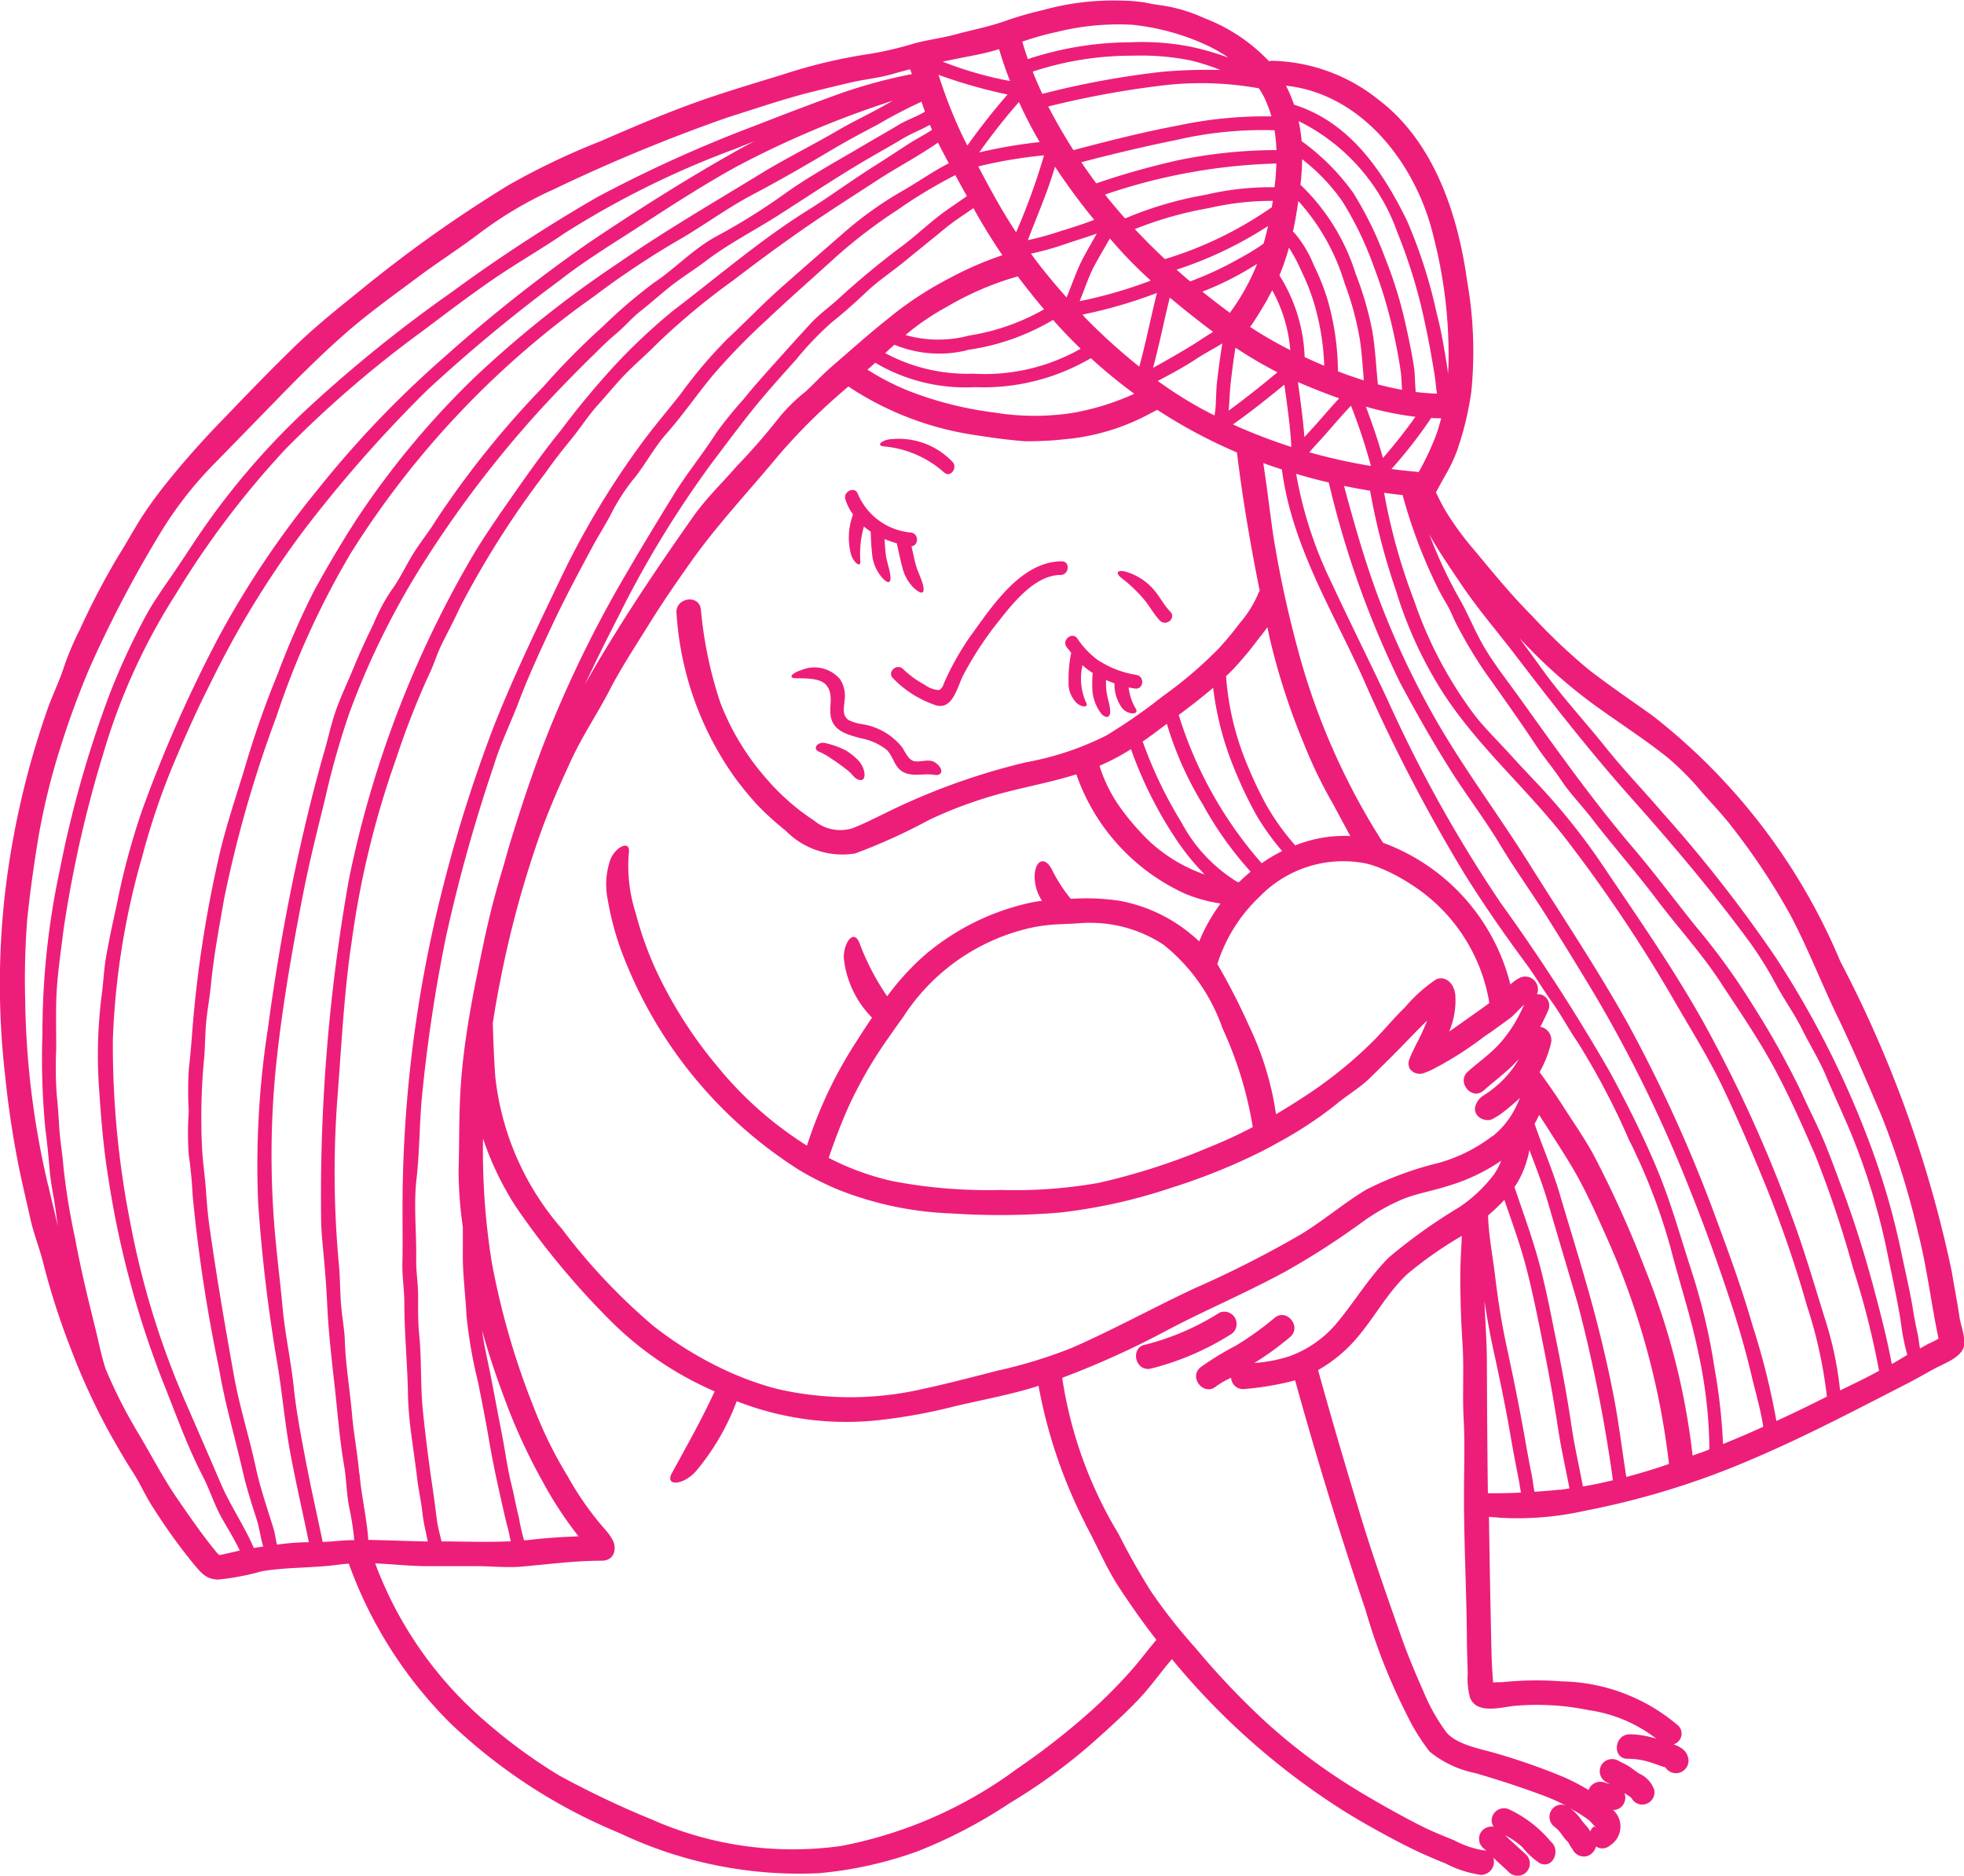 <svg xmlns="http://www.w3.org/2000/svg" width="70.17" height="67.014" viewBox="0 0 70.17 67.014"><defs><style>.a{fill:#ed1e79;}</style></defs><path class="a" d="M818.314,1502.419c-.08-.542-.187-1.08-.276-1.619a42.719,42.719,0,0,0-3.982-11.084,21.8,21.8,0,0,0-6.713-8.782c-.755-.537-1.528-1.064-2.266-1.632a21.343,21.343,0,0,1-2.047-1.942c-.737-.737-1.4-1.557-2.068-2.356a10.881,10.881,0,0,1-.983-1.339c-.1-.163-.185-.332-.27-.5-.034-.068-.067-.137-.1-.2.115-.224.241-.444.364-.664a5.354,5.354,0,0,0,.394-.839,11.1,11.1,0,0,0,.508-2.113,14.525,14.525,0,0,0-.15-3.934c-.328-2.37-1.178-4.98-3.167-6.483a6.291,6.291,0,0,0-3.791-1.391.45.45,0,0,0-.121.017,6.246,6.246,0,0,0-2.321-1.544,5.581,5.581,0,0,0-1.382-.432c-.246-.035-.49-.072-.734-.124a6.092,6.092,0,0,0-.919-.068,9.294,9.294,0,0,0-2.7.334,12.7,12.7,0,0,0-1.384.4c-.579.205-1.162.311-1.751.472-.489.135-.991.191-1.482.324a12.345,12.345,0,0,1-1.612.377,18.785,18.785,0,0,0-3.107.742c-1.094.335-2.193.659-3.271,1.054-1.094.4-2.169.865-3.237,1.328a25.521,25.521,0,0,0-3.277,1.566,47.34,47.34,0,0,0-5.018,3.536c-.908.737-1.82,1.449-2.66,2.268s-1.644,1.646-2.444,2.485a31.726,31.726,0,0,0-2.187,2.47c-.311.4-.6.792-.866,1.219s-.5.858-.766,1.277a26.966,26.966,0,0,0-1.369,2.618,10.412,10.412,0,0,0-.564,1.326c-.165.519-.412,1.01-.594,1.528a30.539,30.539,0,0,0-1.528,6.677,28.7,28.7,0,0,0,.015,6.4,34.652,34.652,0,0,0,.532,3.473c.121.559.252,1.116.377,1.675.12.532.324,1.032.455,1.56a26.538,26.538,0,0,0,1.009,3.122,23.3,23.3,0,0,0,1.4,3.016c.25.441.5.882.778,1.309s.479.907.764,1.33a20.572,20.572,0,0,0,1.433,1.986c.259.3.427.531.855.542a8.658,8.658,0,0,0,1.557-.294c.9-.155,1.818-.112,2.72-.235.132-.018.264-.031.4-.039a15.392,15.392,0,0,0,3.627,5.7,19.523,19.523,0,0,0,6.047,3.926,14.934,14.934,0,0,0,7.121,1.433,13.963,13.963,0,0,0,3.518-.779,17.51,17.51,0,0,0,3.294-1.72,20.312,20.312,0,0,0,2.983-2.174c.548-.489,1.093-.978,1.6-1.507.443-.459.808-.991,1.219-1.468a25.744,25.744,0,0,0,6.227,5.478c.7.428,1.422.828,2.155,1.2.453.23.92.433,1.392.621a3.875,3.875,0,0,0,1.264.409.465.465,0,0,0,.441-.619l.085.084c.148.141.3.267.446.411a.453.453,0,0,0,.621.056.444.444,0,0,0,.055-.621c-.16-.16-.33-.3-.494-.458-.1-.09-.194-.178-.289-.27a2.9,2.9,0,0,1,.617.426,2.737,2.737,0,0,0,.622.575c.472.222.76-.468.4-.765A4.307,4.307,0,0,0,802.19,1520a.445.445,0,0,0-.564.266.4.4,0,0,0,.045.368.466.466,0,0,0-.445.183.448.448,0,0,0,.112.613l.072.063a.412.412,0,0,0-.11-.016,3.357,3.357,0,0,1-1.044-.36c-.4-.159-.8-.323-1.186-.516-.664-.338-1.313-.7-1.956-1.08a21.429,21.429,0,0,1-3.57-2.614,27.927,27.927,0,0,1-2.529-2.663,18.938,18.938,0,0,1-1.584-2.015c-.424-.67-.8-1.34-1.157-2.048a15.111,15.111,0,0,1-2.018-5.585,31.251,31.251,0,0,0,3.793-1.722c1.383-.725,2.831-1.337,4.2-2.085a27.657,27.657,0,0,0,2.7-1.735,7.278,7.278,0,0,1,1.46-.835c.521-.211,1.072-.3,1.605-.47a6.852,6.852,0,0,0,1.928-.91,2.492,2.492,0,0,1-.248.475,5.145,5.145,0,0,1-1.253,1.187,19.434,19.434,0,0,0-2.52,1.8c-.723.726-1.253,1.636-1.916,2.411a3.95,3.95,0,0,1-1.618,1.109,5.089,5.089,0,0,1-1.264.244,10.671,10.671,0,0,0,1.279-.929c.426-.372-.138-1.049-.566-.675a10.982,10.982,0,0,1-1.368.981,10.624,10.624,0,0,0-1.275.781c-.43.369.135,1.045.566.676a2.947,2.947,0,0,1,.532-.306.426.426,0,0,0,.5.4,10.218,10.218,0,0,0,1.787-.307c.764,2.761,1.6,5.489,2.517,8.206a21.087,21.087,0,0,0,1.458,3.709,7.372,7.372,0,0,0,.833,1.352,3.742,3.742,0,0,0,1.631.766c.818.24,1.624.5,2.424.8a6.621,6.621,0,0,1,.8.356.414.414,0,0,0-.419.071.444.444,0,0,0-.054.621c.071.068.155.129.222.2s.135.184.208.272c.045.056.126.138.151.173.006.008.055.107.079.139.041.056.068.143.027-.016a.455.455,0,0,0,.508.361.471.471,0,0,0,.364-.357.407.407,0,0,0,.5-.034.8.8,0,0,0,.111-1.271l.071,0a.44.44,0,0,0,.36-.508.6.6,0,0,0-.027-.09,1.734,1.734,0,0,1,.255.174.435.435,0,0,0,.455.228.443.443,0,0,0,.36-.507.982.982,0,0,0-.537-.593c-.124-.076-.235-.172-.357-.252s-.245-.128-.366-.195a.454.454,0,0,0-.613.112.444.444,0,0,0,.112.613c.064.036.126.07.187.1h0c-.071-.022-.141-.04-.209-.064a.447.447,0,0,0-.564.266v.006a7.723,7.723,0,0,0-.9-.467,22.53,22.53,0,0,0-2.356-.828c-.56-.173-1.451-.306-1.835-.778a6.822,6.822,0,0,1-.819-1.468c-.284-.64-.548-1.266-.781-1.926-.515-1.463-1.037-2.938-1.486-4.424-.513-1.7-1.018-3.4-1.489-5.113a5.27,5.27,0,0,0,.934-.679c.89-.8,1.391-1.951,2.263-2.76a14.136,14.136,0,0,1,1.938-1.356c-.018.477-.055.952-.054,1.432,0,.812.026,1.62.079,2.431.058.885-.008,1.776.04,2.664s.015,1.757.012,2.633v.141c0,.235,0,.471.005.706.019,1.485.089,2.971.1,4.453,0,.392.023.782.028,1.173a2.739,2.739,0,0,0,.081.859c.234.612,1.1.351,1.59.3a9.152,9.152,0,0,1,2.659.154,5.107,5.107,0,0,1,2.411,1.021,3.237,3.237,0,0,0-.948-.16c-.563,0-.645.875-.077.876a2.653,2.653,0,0,1,.858.142c.129.041.255.089.383.132.036.01.071.021.107.034h0a.448.448,0,0,0,.821-.3c-.045-.3-.277-.432-.529-.525a.4.4,0,0,0,.172-.663,6.579,6.579,0,0,0-4.16-1.586,11.877,11.877,0,0,0-2.111.026c-.068.008-.242,0-.35.014l0-.041c-.032-.364-.05-.742-.059-1.111q-.054-2.38-.088-4.765c.141.009.28.019.419.032a10.952,10.952,0,0,0,3-.249,28.938,28.938,0,0,0,6.01-1.857c1.889-.805,3.709-1.764,5.534-2.7.342-.176.671-.37,1.013-.552.316-.167.832-.352.977-.708C818.564,1503.215,818.361,1502.748,818.314,1502.419Zm-12.405,16.743h0c-.019,0-.037,0-.058,0Zm-1.352.9a5.816,5.816,0,0,1,.506.328,1.161,1.161,0,0,1,.13.133q.043.041.081.085c.058.052.05.058-.021.019a.424.424,0,0,0-.13.174l-.005-.01-.065-.1a1.456,1.456,0,0,0-.11-.129c-.083-.093-.152-.195-.227-.294a2.305,2.305,0,0,0-.279-.271c-.013-.013-.028-.025-.043-.036C804.449,1520,804.5,1520.029,804.556,1520.065Zm-4.912-49.23a9.437,9.437,0,0,1-.628,1.359l-.022.042-.2-.019q-.387-.037-.774-.088a16.828,16.828,0,0,0,1.417-1.821c.12.005.24.009.36.009C799.75,1470.49,799.7,1470.663,799.644,1470.835Zm-1.858-6.265a12.8,12.8,0,0,0-1.135-2.311,8.1,8.1,0,0,0-1.841-1.844c-.005-.053-.009-.1-.015-.156a5.638,5.638,0,0,0-.093-.561,7.055,7.055,0,0,1,3.53,3.982,18.862,18.862,0,0,1,1,3.316c.126.57.224,1.146.321,1.722.037.226.054.477.092.719q-.375-.012-.757-.061c-.034-.3-.023-.622-.066-.9-.076-.5-.182-.99-.289-1.479A15.247,15.247,0,0,0,797.787,1464.569Zm.609,4.729c-.288-.052-.576-.118-.859-.192-.07-.648-.093-1.3-.208-1.942a11.5,11.5,0,0,0-.581-1.991,7.5,7.5,0,0,0-1.978-3.2c.034-.3.056-.612.059-.913a6.907,6.907,0,0,1,1.446,1.519,12.021,12.021,0,0,1,1.108,2.3,16.622,16.622,0,0,1,.711,2.382c.1.447.186.9.253,1.355C798.38,1468.83,798.381,1469.068,798.4,1469.3Zm-2.041-3.786a10.865,10.865,0,0,1,.537,1.995c.072.481.1.969.141,1.454-.316-.1-.627-.206-.925-.323a9.413,9.413,0,0,0-.374-2.569,8.079,8.079,0,0,0-.486-1.219,4.148,4.148,0,0,0-.7-1.164.25.25,0,0,0-.048-.037c.034-.155.066-.311.093-.466.035-.205.07-.416.1-.63A7.69,7.69,0,0,1,796.354,1465.513Zm-.2,4.087c-.272.293-.535.6-.8.9-.142.164-.3.325-.445.49-.05-.659-.143-1.311-.232-1.969.116.052.234.1.35.15C795.392,1469.32,795.769,1469.466,796.153,1469.6Zm-.448,1.239c.283-.325.57-.658.867-.973a20.529,20.529,0,0,1,.713,2.155,20.325,20.325,0,0,1-2.2-.489C795.285,1471.291,795.508,1471.067,795.705,1470.839Zm1.4-.937a11.415,11.415,0,0,0,1.769.361,18.156,18.156,0,0,1-1.161,1.472C797.547,1471.115,797.332,1470.506,797.108,1469.9Zm2.422-6.052a16.894,16.894,0,0,1,.529,4.574c-.005.1-.012.2-.019.3-.013-.121-.027-.239-.044-.342-.1-.609-.2-1.223-.36-1.821a17.767,17.767,0,0,0-1.058-3.3c-.879-1.8-2.06-3.526-4.037-4.149a4.979,4.979,0,0,0-.289-.679C797,1458.731,798.93,1461.276,799.53,1463.849Zm-5.172.37a5.769,5.769,0,0,1,.444.833,7.854,7.854,0,0,1,.457,1.16,8.9,8.9,0,0,1,.36,2.227q-.356-.149-.7-.311v0a5.831,5.831,0,0,0-.9-2.917A8.573,8.573,0,0,0,794.357,1464.22Zm5.839,26.365a.512.512,0,0,0-.292-.243.4.4,0,0,0-.293.025,5.458,5.458,0,0,0-1.117,1.006c-.387.369-.726.79-1.1,1.168a15.218,15.218,0,0,1-2.284,1.876c-.406.271-.809.526-1.215.765a10.816,10.816,0,0,0-.944-3.115,23.587,23.587,0,0,0-1.155-2.257.616.616,0,0,0,.032-.079,5.636,5.636,0,0,1,1.489-2.329,4.153,4.153,0,0,1,3.819-1.174,3.632,3.632,0,0,1,.475.155,6.321,6.321,0,0,1,1.042.543,6.222,6.222,0,0,1,2.842,4.147c.008.047.014.092.019.138q-.209.157-.422.306c-.085.058-.17.119-.255.179-.248.177-.5.357-.751.529.015-.04.031-.08.044-.12a2.846,2.846,0,0,0,.169-1.217A.983.983,0,0,0,800.2,1490.585Zm-7.131,5.056a16.62,16.62,0,0,1-1.538.712,23.566,23.566,0,0,1-3.957,1.279,17.135,17.135,0,0,1-3.5.255,18.091,18.091,0,0,1-3.88-.316,9.485,9.485,0,0,1-2.277-.83c.205-.595.426-1.183.679-1.76a15.194,15.194,0,0,1,1.459-2.533c.156-.227.316-.452.477-.675l.046-.063a7.334,7.334,0,0,1,4.516-3.178,5.721,5.721,0,0,1,1.085-.138c.243-.013.486-.021.737-.04.155-.012.311-.014.467-.01a4.751,4.751,0,0,1,2.5.783,6.571,6.571,0,0,1,2.1,2.974A13.632,13.632,0,0,1,793.066,1495.641Zm-2.533-10.861a15.33,15.33,0,0,1-1.4-2.915q.273-.188.538-.388c.108-.081.217-.163.326-.243a12.189,12.189,0,0,0,1.285,2.881,12.539,12.539,0,0,0,1.708,2.4c-.144.119-.284.245-.418.377l-.063-.01a.248.248,0,0,0-.055-.037A5.531,5.531,0,0,1,790.533,1484.781Zm.819,1.837-.054-.018a5.638,5.638,0,0,1-1.869-1.117,8.806,8.806,0,0,1-1.049-1.19,5.277,5.277,0,0,1-.79-1.559,8.141,8.141,0,0,0,1.125-.595,14.476,14.476,0,0,0,1.568,3.153A8.549,8.549,0,0,0,791.352,1486.618Zm-.932-5.7c.419-.313.835-.632,1.231-.973a11,11,0,0,0,.772,2.935,14.439,14.439,0,0,0,.763,1.6,8.8,8.8,0,0,0,.93,1.3,5.766,5.766,0,0,0-.732.436,14.5,14.5,0,0,1-2.964-5.3Zm4.16,4.656a8.734,8.734,0,0,1-1.014-1.41,13.7,13.7,0,0,1-.662-1.382,10.049,10.049,0,0,1-.792-3.251c.088-.083.174-.165.258-.252a12.141,12.141,0,0,0,.858-1.026c.115-.147.24-.3.36-.47l.081.38a24.142,24.142,0,0,0,1.231,3.8,16.6,16.6,0,0,0,.946,1.98c.244.432.468.871.706,1.3A4.692,4.692,0,0,0,794.58,1485.575Zm-29.737,13.645q0,.447,0,.894c-.012.756.093,1.489.129,2.24a16.615,16.615,0,0,0,.415,2.4c.139.7.276,1.39.395,2.09s.261,1.37.417,2.061c.083.365.159.728.257,1.09.039.145.063.3.1.446-.819.04-1.654.006-2.475.005-.057-.254-.13-.5-.164-.764-.055-.419-.107-.836-.169-1.253-.128-.858-.235-1.725-.326-2.588-.1-.921-.045-1.853-.137-2.771-.046-.472-.039-.938-.04-1.411,0-.435-.076-.85-.068-1.289.016-.961-.1-1.962.016-2.917.1-.9.1-1.824.174-2.734a55.8,55.8,0,0,1,.873-5.87,57.481,57.481,0,0,1,1.7-6.092c.241-.805.612-1.544.908-2.328.357-.939.786-1.862,1.213-2.771.444-.946.943-1.872,1.436-2.792.2-.365.422-.712.615-1.075a7.262,7.262,0,0,1,.783-1.244c.445-.522.756-1.152,1.218-1.673.582-.658,1.09-1.4,1.653-2.08a23.344,23.344,0,0,1,1.955-2.009c.781-.74,1.591-1.448,2.386-2.173a18.388,18.388,0,0,1,2.285-1.751,17.081,17.081,0,0,1,2.048-1.231q.2.375.412.75c-.326.236-.668.453-.988.7-.432.335-.831.708-1.268,1.041a29.522,29.522,0,0,0-2.324,1.92c-.323.3-.688.552-.988.877-.444.48-.881.966-1.317,1.454-.373.417-.748.835-1.1,1.272a14.2,14.2,0,0,0-.971,1.2c-.484.757-1.057,1.452-1.526,2.217-.569.924-1.129,1.846-1.676,2.786a42.093,42.093,0,0,0-2.906,5.959c-.454,1.173-.848,2.355-1.217,3.556-.093.3-.177.6-.261.906q-.215.7-.4,1.406c-.075.289-.143.578-.209.868a.211.211,0,0,0-.017.078c-.021.09-.043.182-.062.273-.2.956-.405,1.922-.565,2.894-.132.8-.235,1.593-.289,2.391-.067,1-.046,1.991-.076,2.987A14.349,14.349,0,0,0,764.844,1499.22Zm.686,3.684c.239.859.526,1.708.846,2.553a20.772,20.772,0,0,0,1.331,2.872,13.427,13.427,0,0,0,1.273,1.937c-.57.018-1.141.056-1.7.12-.081.009-.164.015-.246.023a6.387,6.387,0,0,1-.185-.81c-.1-.378-.164-.765-.258-1.144-.161-.637-.237-1.279-.365-1.915-.135-.68-.257-1.356-.391-2.037C765.729,1503.977,765.6,1503.441,765.53,1502.9Zm4.975-25.711a36.945,36.945,0,0,1,3.262-5.313c.612-.805,1.2-1.613,1.86-2.386.364-.426.738-.844,1.113-1.259a11.277,11.277,0,0,1,1.282-1.342c.44-.348.858-.728,1.267-1.112s.9-.708,1.348-1.076c.471-.386.947-.766,1.415-1.153.328-.272.689-.5,1.035-.742.039.07.076.138.115.207q.434.764.919,1.475a11.943,11.943,0,0,0-1.814.782,12.507,12.507,0,0,0-2.272,1.486c-.512.406-1.005.836-1.5,1.267-.19.165-.378.33-.569.494-.032.028-.063.058-.094.087-.271.245-.517.513-.787.761a6.077,6.077,0,0,0-.921.9,23.322,23.322,0,0,1-1.539,1.767c-.511.589-1.094,1.15-1.544,1.787-1.046,1.484-2.058,2.977-3.007,4.529-.3.486-.586.977-.867,1.471Q769.826,1478.5,770.505,1477.193Zm15.106-16.273a23.674,23.674,0,0,1-1,2.756c-.129-.2-.255-.4-.377-.6-.345-.57-.663-1.162-.974-1.756A16.524,16.524,0,0,1,785.611,1460.919Zm-.067-2.2q-.182-.389-.339-.787a11.238,11.238,0,0,1,3.589-.569,8.919,8.919,0,0,1,2.045.168,7.148,7.148,0,0,1,1.066.342,18.819,18.819,0,0,0-2.046.062A30.75,30.75,0,0,0,785.544,1458.724Zm8.071,4.718c-.048.214-.1.428-.164.643a7.858,7.858,0,0,1-.832.51,11.822,11.822,0,0,1-1.789.837q-.246-.207-.486-.419A13.919,13.919,0,0,0,793.615,1463.442Zm-3.694,1.186c-.368-.342-.725-.7-1.068-1.065a13.19,13.19,0,0,1,2.631-.747,10,10,0,0,1,2.3-.261c-.012.076-.025.151-.037.227A13.521,13.521,0,0,1,789.921,1464.628Zm3.677,1.42c.058-.1.112-.2.165-.3a5.364,5.364,0,0,1,.645,2.14,14.969,14.969,0,0,1-1.435-.828C793.2,1466.727,793.4,1466.386,793.6,1466.048Zm.272-4.22c-.008.08-.017.16-.026.24a10.066,10.066,0,0,0-2.444.266,13.023,13.023,0,0,0-2.894.849c-.246-.277-.486-.56-.717-.853a20.6,20.6,0,0,1,6.121-1.11C793.9,1461.42,793.889,1461.623,793.871,1461.828Zm-5.913,2.066q.188.215.379.428c.342.377.707.736,1.085,1.081a16.04,16.04,0,0,1-2.539.735c.177-.426.316-.87.533-1.281C787.588,1464.529,787.776,1464.213,787.958,1463.893Zm-5.1,3.989a8.217,8.217,0,0,0,3.077-1.077l.084.1q.435.484.9.932a6.942,6.942,0,0,1-3.844.891,6.206,6.206,0,0,1-3.139-.734q.161-.153.329-.3A4.2,4.2,0,0,0,782.855,1467.883Zm-2.188-.542a8.617,8.617,0,0,1,1.467-1,10.8,10.8,0,0,1,2.535-1.088c.3.4.612.792.939,1.177a7.827,7.827,0,0,1-2.682.937A4.238,4.238,0,0,1,780.667,1467.341Zm6.344-2.762c-.24.459-.4.953-.6,1.426-.348-.391-.683-.79-1-1.2-.092-.12-.182-.243-.271-.365a10.408,10.408,0,0,0,1.294-.366c.346-.115.707-.226,1.058-.35C787.329,1464,787.163,1464.287,787.011,1464.578Zm-.719-.977a10.147,10.147,0,0,1-1.263.356c.332-.875.711-1.73.97-2.626a22.639,22.639,0,0,0,1.4,1.9C787.035,1463.367,786.653,1463.483,786.292,1463.6Zm-6.721,4.732a6.307,6.307,0,0,0,3.56.876,7.588,7.588,0,0,0,4.149-1.035,18.7,18.7,0,0,0,1.552,1.272,9.057,9.057,0,0,1-2.178.679,8.854,8.854,0,0,1-2.829-.01,12.707,12.707,0,0,1-3.093-.788,9.079,9.079,0,0,1-1.435-.743C779.39,1468.5,779.48,1468.418,779.571,1468.334Zm7.463-1.658-.054-.058a16.746,16.746,0,0,0,2.662-.775c-.221.876-.392,1.764-.632,2.635A21.274,21.274,0,0,1,787.034,1466.676ZM790.1,1466c.494.416,1,.814,1.511,1.2l.037.027c-.254.15-.5.325-.729.464-.466.288-.938.556-1.417.821C789.728,1467.68,789.893,1466.835,790.1,1466Zm.933,2.2c.21-.137.427-.26.645-.384.1-.057.2-.117.3-.178-.076.457-.137.916-.19,1.375-.044.382-.021.817-.089,1.2-.134-.067-.268-.135-.4-.206-.284-.153-.56-.316-.832-.488s-.524-.343-.778-.526l-.018-.014C790.134,1468.733,790.6,1468.488,791.036,1468.2Zm.23-2.41a10.8,10.8,0,0,0,1.757-.87l.2-.121a7.887,7.887,0,0,1-.974,1.748C791.915,1466.3,791.587,1466.049,791.266,1465.791Zm1,3.383c.05-.46.11-.922.183-1.382a16.093,16.093,0,0,0,1.5.88c-.564.469-1.148.937-1.744,1.37C792.234,1469.752,792.236,1469.453,792.266,1469.174Zm1.93-.068c.1.743.212,1.482.25,2.232q-.571-.182-1.128-.4c-.3-.118-.6-.24-.89-.373-.023-.009-.045-.021-.068-.031C792.988,1470.088,793.6,1469.6,794.2,1469.106Zm-.35-9.082a5.426,5.426,0,0,1,.067.708,17.536,17.536,0,0,0-3.511.363,27.727,27.727,0,0,0-2.926.826c-.179-.243-.355-.489-.524-.74l-.01-.014c1.132-.3,2.272-.568,3.416-.8A13.51,13.51,0,0,1,793.846,1460.024Zm-.328-1.084a4.022,4.022,0,0,1,.217.589,14.88,14.88,0,0,0-3.353.329c-1.248.234-2.493.551-3.721.876-.321-.5-.624-1.024-.9-1.559a33.157,33.157,0,0,1,3.971-.738,11.7,11.7,0,0,1,3.555.088A3.169,3.169,0,0,1,793.519,1458.94Zm-7.439-2.432a9.172,9.172,0,0,1,2.681-.253,8.383,8.383,0,0,1,2.707.751,5.351,5.351,0,0,1,.73.422l-.035-.013a10.1,10.1,0,0,0-1.328-.379,9.065,9.065,0,0,0-2.138-.155,11.783,11.783,0,0,0-3.663.6c-.072-.206-.138-.414-.2-.623A10.1,10.1,0,0,1,786.079,1456.508Zm-.627,3.938a18.014,18.014,0,0,0-2.156.369,21.89,21.89,0,0,1,1.418-1.8Q785.047,1459.751,785.452,1460.446Zm-2.191-3.131c.252-.049.5-.115.743-.188.114.387.245.765.391,1.138a12.985,12.985,0,0,1-2.406-.692C782.414,1457.481,782.838,1457.4,783.261,1457.315Zm1.046,1.432c-.511.582-.984,1.192-1.436,1.822l-.114-.218a17.346,17.346,0,0,1-.916-2.307A18.331,18.331,0,0,0,784.308,1458.747Zm-34.277,38.982a30.472,30.472,0,0,1-.821-6.6,27.992,27.992,0,0,1,.072-2.907c.1-.968.236-1.933.393-2.894a24.442,24.442,0,0,1,.8-3.275,30.365,30.365,0,0,1,1.054-2.858,42.712,42.712,0,0,1,2.6-4.93,13.577,13.577,0,0,1,1.964-2.455l2.276-2.335c.754-.773,1.515-1.524,2.328-2.233.79-.69,1.642-1.294,2.477-1.922.728-.548,1.5-1.036,2.226-1.584a13.772,13.772,0,0,1,2.691-1.6,60.617,60.617,0,0,1,6.2-2.565c1.018-.321,2.02-.667,3.058-.926.446-.111.888-.218,1.335-.323.517-.121,1.035-.165,1.542-.314q.3-.087.6-.164c.022.058.043.116.063.174a18.066,18.066,0,0,0-2.579.7c-1.009.362-2.017.751-3.014,1.139a47.517,47.517,0,0,0-5.663,2.564,56.772,56.772,0,0,0-5.176,3.38,49.4,49.4,0,0,0-5.118,4.125,26.556,26.556,0,0,0-4.12,4.854c-.289.437-.575.873-.871,1.3s-.591.858-.833,1.3a25.1,25.1,0,0,0-1.292,2.8,39.544,39.544,0,0,0-1.774,6.259,27.871,27.871,0,0,0-.623,5.885,25.9,25.9,0,0,0,.106,3.395c.067.5.114,1.006.156,1.5.039.446.139.876.2,1.32q.043.315.092.635Q750.2,1498.455,750.031,1497.729Zm6.363,13.148c-.279.062-.226.1-.393-.1-.489-.6-.926-1.237-1.364-1.873-.521-.755-.944-1.595-1.421-2.382a17.929,17.929,0,0,1-1.115-2.2c-.012-.031-.023-.062-.034-.094-.148-.462-.24-.952-.357-1.424-.267-1.07-.52-2.116-.719-3.2a24.093,24.093,0,0,1-.41-2.508c-.031-.41-.1-.819-.138-1.231-.036-.455-.052-.911-.106-1.365a14.474,14.474,0,0,1-.018-1.657c0-.555-.012-1.111,0-1.666.018-.857.155-1.719.258-2.569a43.071,43.071,0,0,1,1.436-6.356,22.07,22.07,0,0,1,2.587-5.668,31.837,31.837,0,0,1,3.9-5.157,39.814,39.814,0,0,1,4.916-4.236c.823-.619,1.644-1.244,2.491-1.827s1.717-1.076,2.555-1.649a32.1,32.1,0,0,1,6.131-3.032c.226-.092.452-.181.679-.27-.143.072-.286.146-.426.223-1.893,1.053-3.727,2.214-5.523,3.423a54.5,54.5,0,0,0-5.117,4.05,36.516,36.516,0,0,0-4.575,4.789,33.345,33.345,0,0,0-3.512,5.241,49.185,49.185,0,0,0-2.733,6.185,25.544,25.544,0,0,0-.9,3.346c-.129.587-.258,1.177-.365,1.769-.1.517-.114,1.044-.188,1.564a16.992,16.992,0,0,0-.072,3.418c.066,1,.155,2.03.317,3.022a34.113,34.113,0,0,0,1.928,7.232c.463,1.15.877,2.335,1.448,3.437.253.489.415,1.028.686,1.506.213.375.45.755.637,1.151C756.718,1510.8,756.558,1510.843,756.394,1510.877Zm.984-.2c-.337-.789-.84-1.513-1.178-2.3q-.623-1.448-1.257-2.9a29.918,29.918,0,0,1-1.96-6.327,32.838,32.838,0,0,1-.641-6.635,27.062,27.062,0,0,1,1.046-6.53,25.408,25.408,0,0,1,1.119-3.313c.405-.964.835-1.93,1.308-2.863a33.82,33.82,0,0,1,3.336-5.474,47.41,47.41,0,0,1,4.415-5.019,56.306,56.306,0,0,1,4.76-3.943c.961-.75,2.005-1.374,3.022-2.039,1.077-.7,2.165-1.4,3.291-2.019a34.58,34.58,0,0,1,5.565-2.346c-.15.085-.3.172-.452.254-.5.275-1.017.519-1.511.808-.9.526-1.846.991-2.735,1.535-1.715,1.049-3.447,2.053-5.1,3.2a38.956,38.956,0,0,0-5.176,4.122,30.242,30.242,0,0,0-4.175,5.027c-.541.836-1.045,1.691-1.526,2.568a29.782,29.782,0,0,0-1.3,2.971,33.3,33.3,0,0,0-1.133,3.214c-.333,1.116-.719,2.219-.974,3.356a42.818,42.818,0,0,0-.933,6.076c-.036.475-.072.953-.13,1.428a12.794,12.794,0,0,0-.005,1.557,10.818,10.818,0,0,0,0,1.557c.071.471.114.955.139,1.435a55.458,55.458,0,0,0,.939,6.167c.21,1.261.574,2.481.857,3.722.133.579.317,1.151.5,1.717.088.277.129.632.227.943C757.6,1510.641,757.49,1510.658,757.379,1510.676Zm1-.143-.17.023c-.044-.148-.062-.332-.092-.445-.057-.213-.125-.422-.192-.631-.173-.547-.354-1.115-.474-1.675-.236-1.1-.582-2.171-.781-3.281-.32-1.787-.626-3.563-.879-5.361-.062-.437-.094-.876-.126-1.318-.035-.488-.115-.983-.135-1.468a22.29,22.29,0,0,1,.068-3.135c.047-.469.036-.941.085-1.408.045-.427.123-.85.164-1.279.1-1.028.293-2.054.471-3.071a43.211,43.211,0,0,1,1.876-6.531,29.808,29.808,0,0,1,2.651-5.821,32.123,32.123,0,0,1,8.655-9.15,31.015,31.015,0,0,1,2.979-1.993c.935-.528,1.8-1.186,2.762-1.688.975-.511,1.943-1.078,2.893-1.64.5-.293,1-.561,1.516-.83a17.778,17.778,0,0,1,1.584-.828q.06.178.124.356c-.3.182-.643.29-.946.474-.459.275-.924.538-1.384.809-.9.532-1.853,1.052-2.7,1.663a22.307,22.307,0,0,1-2.427,1.511c-.809.436-1.468,1.15-2.224,1.653a18.46,18.46,0,0,0-1.844,1.579,25.718,25.718,0,0,0-2.091,2.117,33.142,33.142,0,0,0-3.833,4.76c-.257.422-.573.806-.833,1.226-.275.441-.493.929-.805,1.342a6.977,6.977,0,0,0-.624,1.186c-.257.525-.5,1.054-.725,1.6-.205.5-.443.988-.619,1.5-.164.472-.267.964-.406,1.444-.329,1.139-.61,2.282-.87,3.44-.479,2.134-.852,4.267-1.142,6.437a32.1,32.1,0,0,0-.352,6.224,57.021,57.021,0,0,0,.694,5.806c.172,1.031.258,2.078.449,3.111.2,1.082.448,2.153.67,3.229A8.209,8.209,0,0,0,758.383,1510.533Zm1.46-.075c-.192-.933-.406-1.863-.586-2.8-.169-.893-.352-1.812-.446-2.713-.1-.958-.312-1.9-.4-2.858-.077-.84-.183-1.673-.259-2.516a31.848,31.848,0,0,1,.013-6c.213-2.129.587-4.272,1-6.369.222-1.121.507-2.24.778-3.351a29.027,29.027,0,0,1,.85-2.995,28.111,28.111,0,0,1,2.819-5.637,39.4,39.4,0,0,1,3.481-4.624c.734-.839,1.507-1.64,2.3-2.423.308-.3.613-.614.946-.89.306-.254.555-.56.863-.8.391-.307.759-.645,1.15-.946s.805-.555,1.195-.852c.805-.615,1.72-1.076,2.577-1.624,1.035-.661,2.054-1.343,3.113-1.966.435-.257.879-.5,1.31-.76.319-.195.671-.324.993-.506.023.061.05.121.075.181-.277.179-.577.333-.85.509-.431.281-.861.564-1.3.84-.781.5-1.531,1.05-2.315,1.539-1.69,1.059-3.187,2.356-4.772,3.56a21.179,21.179,0,0,0-2.1,1.969,30.148,30.148,0,0,0-1.937,2.335c-.6.735-1.153,1.519-1.7,2.3-.565.81-1.135,1.625-1.622,2.484a37.752,37.752,0,0,0-4.237,11.238,64.5,64.5,0,0,0-.995,12.07c0,.483.057.986.1,1.467.053.559.092,1.112.119,1.673.046.961.155,1.922.263,2.877s.177,1.921.341,2.868c.084.485.083.986.178,1.471a10.251,10.251,0,0,1,.185,1.186C760.6,1510.392,760.22,1510.45,759.843,1510.458Zm1.31-2.42c-.062-.724-.2-1.431-.263-2.153-.074-.87-.227-1.733-.254-2.6-.013-.4-.09-.811-.128-1.214-.048-.507-.037-1.023-.086-1.533a35.552,35.552,0,0,1-.043-6.056c.139-1.819.23-3.659.5-5.464a32.585,32.585,0,0,1,1.586-6.534,29.53,29.53,0,0,1,1.161-2.978c.19-.377.3-.781.492-1.16.21-.421.432-.839.627-1.267a32.824,32.824,0,0,1,3.068-4.828c.288-.418.614-.824.934-1.218s.584-.813.924-1.19c.356-.392.68-.8,1.055-1.178.355-.352.741-.685,1.088-1.04a24.9,24.9,0,0,1,2.684-2.229c.83-.635,1.668-1.255,2.527-1.851s1.764-1.17,2.649-1.747c.7-.455,1.466-.854,2.153-1.335.012.023.022.046.034.068.116.224.234.45.352.673-.578.294-1.089.663-1.667.993a12.936,12.936,0,0,0-2.073,1.479c-.748.651-1.494,1.3-2.237,1.959-.667.588-1.286,1.24-1.935,1.844a16.639,16.639,0,0,0-1.651,1.944c-.494.632-1.013,1.231-1.481,1.881a29.777,29.777,0,0,0-2.72,4.52c-.871,1.818-1.748,3.614-2.489,5.49a50.88,50.88,0,0,0-1.8,5.676,46.464,46.464,0,0,0-1.463,11.851c0,.552.008,1.1-.005,1.655-.013.492.071.956.07,1.446,0,1.084.111,2.165.129,3.248.018,1,.213,2,.328,3,.049.421.147.832.192,1.254.036.338.122.667.188,1-.71-.012-1.413-.045-2.125-.057C761.411,1509.6,761.218,1508.827,761.153,1508.038Zm25.947,1.8c.409.741.734,1.543,1.2,2.25.427.65.858,1.264,1.332,1.87-.3.347-.569.717-.873,1.062a17.841,17.841,0,0,1-1.448,1.464,25.453,25.453,0,0,1-2.642,2.069,15.466,15.466,0,0,1-6.3,2.769,12.436,12.436,0,0,1-6.752-.939,33.057,33.057,0,0,1-3.321-1.577,18.968,18.968,0,0,1-2.641-1.934,13.759,13.759,0,0,1-3.935-5.646c.634.028,1.27.1,1.89.1h1.743c.529,0,1.091.062,1.618.014.947-.084,1.89-.209,2.842-.209.476,0,.561-.474.364-.784a1.812,1.812,0,0,0-.183-.263,11.029,11.029,0,0,1-1.4-1.975,14.83,14.83,0,0,1-1.172-2.366,27.346,27.346,0,0,1-1.538-5.28,25.128,25.128,0,0,1-.311-4.416,10.829,10.829,0,0,0,1.168,2.43,28.444,28.444,0,0,0,3.291,3.984,12.008,12.008,0,0,0,3.816,2.619c-.458,1-1,1.956-1.525,2.916-.271.492.412.447.868-.076a8.531,8.531,0,0,0,1.446-2.488,10.737,10.737,0,0,0,5.129.671,19.747,19.747,0,0,0,2.645-.486c.951-.226,1.921-.4,2.857-.686.05-.015.1-.033.152-.05A17.83,17.83,0,0,0,787.1,1509.841Zm14.538-13.881a5.668,5.668,0,0,1-1.916.959,11.915,11.915,0,0,0-2.6.96c-.793.479-1.5,1.085-2.293,1.573a38.119,38.119,0,0,1-3.862,1.962c-1.458.685-2.858,1.457-4.334,2.105a17,17,0,0,1-2.672.823c-.881.226-1.77.459-2.66.652a11.621,11.621,0,0,1-5.209.005,10.868,10.868,0,0,1-1.113-.356q-.408-.155-.8-.339a13.229,13.229,0,0,1-2.525-1.562,21.54,21.54,0,0,1-3.266-3.468,9.879,9.879,0,0,1-2.378-5.443c-.046-.635-.071-1.271-.088-1.908.072-.467.152-.933.244-1.395a36.874,36.874,0,0,1,1.488-5.467c.316-.87.694-1.725,1.084-2.564s.926-1.636,1.356-2.467c.413-.8.924-1.572,1.4-2.341s.99-1.516,1.511-2.25c.9-1.27,1.95-2.39,2.947-3.584a20.62,20.62,0,0,1,1.765-1.867c.294-.276.6-.542.907-.808a11.107,11.107,0,0,0,4.591,1.746c.561.088,1.13.165,1.7.21a11.945,11.945,0,0,0,1.44-.07,7.864,7.864,0,0,0,3.063-.926c.083-.041.161-.084.242-.126a18.625,18.625,0,0,0,2.849,1.524c.2,1.66.484,3.306.814,4.944a.459.459,0,0,0-.068.133,4.092,4.092,0,0,1-.662,1.041,10.729,10.729,0,0,1-.757.907,14.953,14.953,0,0,1-1.979,1.685,19.725,19.725,0,0,1-2.011,1.4,10.528,10.528,0,0,1-2.863.957,23.748,23.748,0,0,0-5.183,1.89c-.342.165-.668.332-1.026.467a1.455,1.455,0,0,1-1.37-.27,8.107,8.107,0,0,1-1.737-1.534,8.966,8.966,0,0,1-1.623-2.7,14.661,14.661,0,0,1-.688-3.312c-.066-.565-.934-.414-.87.147a11.353,11.353,0,0,0,2.041,5.8,11.94,11.94,0,0,0,.861,1.055,10.586,10.586,0,0,0,.995.9,2.831,2.831,0,0,0,2.488.816,20.6,20.6,0,0,0,2.632-1.195,15.33,15.33,0,0,1,2.951-1.044c.779-.195,1.556-.348,2.317-.587a7.316,7.316,0,0,0,3.893,4.268,5.265,5.265,0,0,0,1.26.346,6.26,6.26,0,0,0-.764,1.356,5.6,5.6,0,0,0-2.854-1.454,8.2,8.2,0,0,0-1.7-.07h-.034a5.329,5.329,0,0,1-.661-1.019c-.25-.51-.6-.385-.63.182a1.6,1.6,0,0,0,.262.908,5.148,5.148,0,0,0-.591.11,8.661,8.661,0,0,0-3.64,1.868,9.306,9.306,0,0,0-1.3,1.435,8.8,8.8,0,0,1-.986-1.894c-.2-.532-.574-.037-.564.526a3.555,3.555,0,0,0,1.008,2.13c-.2.3-.4.6-.587.9a15.5,15.5,0,0,0-1.624,3.336c-.039.112-.076.226-.114.338a13.093,13.093,0,0,1-3.173-2.8,15.719,15.719,0,0,1-2.189-3.406,12.2,12.2,0,0,1-.757-2.109,5.48,5.48,0,0,1-.246-2.122c.094-.56-.579-.2-.7.354a2.679,2.679,0,0,0-.049,1.306,10.254,10.254,0,0,0,.621,2.173,15.806,15.806,0,0,0,6.212,7.472q.379.226.774.421c.209.1.421.2.636.288a12.122,12.122,0,0,0,4.049.846,25.79,25.79,0,0,0,3.882-.034,19.223,19.223,0,0,0,3.938-.877,21.936,21.936,0,0,0,3.334-1.35q.25-.13.492-.267l.058-.032a13.938,13.938,0,0,0,2.013-1.329c.391-.33.857-.595,1.222-.953.468-.459.938-.919,1.393-1.395.214-.223.427-.44.649-.655-.057.151-.12.288-.164.387-.1.235-.234.462-.343.7-.048.1-.092.2-.129.3a.4.4,0,0,0,.018.338.44.44,0,0,0,.515.146c.089-.032.174-.069.259-.107a12.222,12.222,0,0,0,1.871-1.183l.09-.062c.077-.052.152-.1.228-.157.141-.1.28-.2.417-.3.066-.048.132-.1.2-.144a1.99,1.99,0,0,0,.161-.146c.11-.11.224-.236.343-.339a6.667,6.667,0,0,1-.341.663c-.052.085-.106.168-.161.25-.039.056-.077.11-.119.164-.058.079-.12.157-.187.235a3.927,3.927,0,0,1-.286.3c-.292.274-.613.51-.915.777-.424.374.139,1.052.565.675.289-.255.588-.485.87-.739a5.322,5.322,0,0,0,.382-.383,3.17,3.17,0,0,1-.319.471c-.027.034-.054.068-.084.1a3.915,3.915,0,0,1-.643.588c-.214.154-.366.195-.48.454-.163.375.223.634.537.554a2.527,2.527,0,0,0,.493-.317c.134-.1.262-.217.39-.327.049-.042.1-.088.147-.134a4.093,4.093,0,0,1-.243.508,2.829,2.829,0,0,1-.2.308A2.962,2.962,0,0,1,801.638,1495.96Zm-.164,12.759q-.029-2.326-.035-4.651c0-.738-.062-1.473-.086-2.21.088.582.191,1.162.316,1.735.226,1.037.449,2.1.626,3.143.086.508.186,1.011.284,1.517.027.143.049.3.076.446C802.261,1508.716,801.867,1508.724,801.474,1508.719Zm2.553-.123c-.294.032-.591.055-.888.075-.045-.226-.068-.467-.112-.672-.1-.477-.179-.956-.266-1.436-.183-1.017-.391-2.042-.61-3.052-.187-.861-.323-1.733-.426-2.606-.083-.685-.227-1.409-.244-2.107a7.211,7.211,0,0,0,.582-.556c.275.8.563,1.587.779,2.41.236.9.415,1.818.6,2.735.2,1,.388,2.016.541,3.029.107.717.272,1.424.405,2.135C804.266,1508.568,804.147,1508.583,804.027,1508.6Zm.842-.12c-.134-.713-.3-1.423-.406-2.143-.155-1.068-.359-2.139-.574-3.2-.187-.918-.36-1.833-.61-2.735s-.562-1.742-.855-2.613a2.824,2.824,0,0,0,.183-.3,3.689,3.689,0,0,0,.351-1.028c.234.622.476,1.24.663,1.882.35,1.2.71,2.4,1.063,3.606a54.208,54.208,0,0,1,1.258,6.313C805.586,1508.342,805.227,1508.416,804.87,1508.476Zm1.551-.339c-.156-.98-.272-1.97-.464-2.946-.23-1.173-.507-2.33-.828-3.48-.343-1.231-.725-2.45-1.086-3.676-.252-.858-.612-1.671-.9-2.512.058-.1.112-.206.164-.315.1.155.2.308.3.464.388.619.791,1.213,1.138,1.86.356.664.662,1.346.968,2.035a27.607,27.607,0,0,1,2.233,8.109C807.44,1507.847,806.932,1508,806.421,1508.137Zm2.624-.854c-.084.032-.169.063-.255.094a25.465,25.465,0,0,0-1.671-6.6,39.093,39.093,0,0,0-1.877-4.161c-.321-.587-.708-1.137-1.067-1.7-.266-.418-.557-.833-.852-1.239a4.006,4.006,0,0,0,.409-1.04.482.482,0,0,0-.383-.579c.1-.19.195-.387.285-.595a.407.407,0,0,0-.406-.569.454.454,0,0,0-.582-.6,1.309,1.309,0,0,0-.366.255,7.272,7.272,0,0,0-4.495-5.046l-.053-.018a24.477,24.477,0,0,1-2.911-6.421,39.973,39.973,0,0,1-1-4.473c-.1-.662-.178-1.326-.27-1.99-.032-.227-.066-.455-.1-.684q.329.12.664.228c.355,2.7,1.774,4.98,2.884,7.424a59.826,59.826,0,0,0,3.651,7.042c.677,1.084,1.409,2.134,2.169,3.164.337.454.618.939.948,1.4s.595.97.92,1.441a26.061,26.061,0,0,1,1.824,3.469,21.207,21.207,0,0,1,1.491,3.868c.325,1.268.739,2.5,1,3.787a16.625,16.625,0,0,1,.387,3.415C809.273,1507.2,809.16,1507.24,809.045,1507.283Zm.83-.325a20.119,20.119,0,0,0-.3-2.691,21.915,21.915,0,0,0-.833-3.515c-.4-1.228-.735-2.456-1.24-3.654-.493-1.174-1.066-2.315-1.673-3.434a69.678,69.678,0,0,0-3.894-6.028,48.742,48.742,0,0,1-3.965-7.087c-.675-1.457-1.4-2.89-2.076-4.347a14.539,14.539,0,0,1-1.268-3.9q.418.124.841.231c.108.027.215.052.324.077a33.827,33.827,0,0,0,2.559,7.176c.578,1.079,1.182,2.142,1.836,3.173.559.877,1.193,1.706,1.729,2.6.525.874,1.13,1.708,1.672,2.574.583.929,1.165,1.872,1.73,2.817a49.08,49.08,0,0,1,3.386,6.953c.575,1.435,1.093,2.889,1.566,4.36.239.747.45,1.51.631,2.273.142.6.323,1.2.413,1.812C810.838,1506.558,810.358,1506.763,809.875,1506.958Zm1.907-.823a25.573,25.573,0,0,0-.839-3.366c-.364-1.266-.814-2.515-1.273-3.748a51.669,51.669,0,0,0-3.189-7.068c-1.1-1.978-2.368-3.865-3.565-5.778-1.15-1.833-2.473-3.569-3.518-5.476a30.292,30.292,0,0,1-1.764-3.794c-.524-1.37-.917-2.762-1.3-4.173.311.064.622.121.933.173a23.607,23.607,0,0,0,.93,3.585,14.792,14.792,0,0,0,1.568,3.466c1.258,2.02,3.1,3.567,4.543,5.449a52.609,52.609,0,0,1,3.8,5.675c.6,1.044,1.239,2.053,1.76,3.143.564,1.181,1.076,2.387,1.57,3.6a42.363,42.363,0,0,1,1.436,4.2,16.233,16.233,0,0,1,.713,3.247Q812.69,1505.717,811.781,1506.135Zm2.276-1.091a12.533,12.533,0,0,0-.534-2.534c-.381-1.223-.735-2.446-1.181-3.649a49.048,49.048,0,0,0-3.16-6.954c-1.091-1.955-2.371-3.78-3.619-5.638a22.766,22.766,0,0,0-2.228-2.8c-.361-.384-.725-.764-1.079-1.156-.415-.459-.893-.919-1.27-1.409a14.681,14.681,0,0,1-2.14-4.054,21.255,21.255,0,0,1-1.079-3.871c.219.031.44.058.661.081a18.272,18.272,0,0,0,1.227,3.26c.1.208.213.409.33.605.169.28.27.581.428.865a16.753,16.753,0,0,0,.932,1.556c.632.889,1.27,1.784,1.869,2.69.279.419.608.8.89,1.228.321.479.738.9,1.09,1.36.756.978,1.569,1.9,2.316,2.889s1.583,1.9,2.257,2.926c.633.966,1.277,1.9,1.84,2.913.587,1.061,1.073,2.166,1.556,3.274a38.685,38.685,0,0,1,1.364,4.074,29.651,29.651,0,0,1,.923,3.647C814.994,1504.594,814.522,1504.816,814.057,1505.043Zm1.871-.956-.025.014c-.169-.92-.413-1.85-.653-2.746-.326-1.219-.71-2.437-1.155-3.618-.209-.556-.405-1.106-.637-1.653-.242-.574-.529-1.119-.781-1.687a29.855,29.855,0,0,0-1.729-3.1,23.832,23.832,0,0,0-2.027-2.806c-.77-.953-1.5-1.942-2.3-2.876-1.457-1.717-2.743-3.539-4.05-5.361-.412-.572-.867-1.151-1.226-1.757-.325-.551-.559-1.153-.872-1.706a16.6,16.6,0,0,1-1.089-2.322c.346.62.756,1.21,1.148,1.793.59.876,1.284,1.677,1.924,2.515,1.334,1.744,2.685,3.473,4.147,5.113,1.48,1.661,2.917,3.362,4.229,5.148a12.714,12.714,0,0,1,.926,1.489c.3.559.674,1.076.956,1.644.276.552.6,1.071.841,1.642.286.68.6,1.347.886,2.03a23.742,23.742,0,0,1,1.315,4.344c.161.783.332,1.56.462,2.348a8.34,8.34,0,0,0,.241,1.244C816.283,1503.879,816.109,1503.983,815.928,1504.087Zm1.31-.719c-.108.058-.215.121-.325.182-.034-.174-.052-.369-.078-.491-.062-.284-.12-.563-.165-.85-.111-.7-.283-1.4-.426-2.1a26.406,26.406,0,0,0-1.044-3.663,33.655,33.655,0,0,0-3.454-6.886,49.751,49.751,0,0,0-4.032-5.154c-.671-.784-1.391-1.531-2.036-2.338-.739-.924-1.552-1.8-2.245-2.758q-.41-.571-.826-1.132c.088.09.174.181.262.27a18.192,18.192,0,0,0,2.419,2.116c.865.628,1.762,1.2,2.6,1.867a9.788,9.788,0,0,1,1.239,1.253c.368.419.764.826,1.1,1.272a23.844,23.844,0,0,1,2.051,3.1c.632,1.19,1.112,2.451,1.7,3.662.557,1.159,1.055,2.331,1.559,3.515a29.12,29.12,0,0,1,1.3,4.149c.324,1.257.471,2.547.738,3.814C817.454,1503.267,817.3,1503.335,817.238,1503.368Z" transform="translate(-748.306 -1455.369)"/><path class="a" d="M782.751,1491.728a9.136,9.136,0,0,1-2.632,1.14c-.562.079-.413.947.148.868a9.834,9.834,0,0,0,2.849-1.208A.44.44,0,0,0,782.751,1491.728Z" transform="translate(-739.177 -1444.831)"/><path class="a" d="M771.455,1474.465c.29.329.107.734.169,1.114.092.56.617.668,1.081.8a2.092,2.092,0,0,1,.916.409c.21.2.261.52.477.713.335.3.833.117,1.232.184.311.053.339-.244.013-.448-.21-.132-.5,0-.724-.038-.205-.036-.317-.3-.435-.491a2.288,2.288,0,0,0-1.479-.841,1.614,1.614,0,0,1-.446-.142c-.249-.188-.148-.468-.135-.719a1.124,1.124,0,0,0-.156-.727,1.2,1.2,0,0,0-1.411-.329c-.3.089-.484.284-.169.284C770.678,1474.241,771.236,1474.216,771.455,1474.465Z" transform="translate(-741.946 -1450.001)"/><path class="a" d="M772.375,1476.527a2.811,2.811,0,0,0-.367-.294,2.964,2.964,0,0,0-.742-.277c-.3-.09-.526.205-.23.312a2.145,2.145,0,0,1,.392.222c.106.066.244.159.29.195.133.1.279.2.4.311.1.09.151.2.284.252.29.121.294-.255.121-.537A.836.836,0,0,0,772.375,1476.527Z" transform="translate(-741.75 -1449.4)"/><path class="a" d="M774.674,1475.513a.972.972,0,0,1-.494-.191,3.587,3.587,0,0,1-.761-.552c-.214-.23-.59.083-.375.313a3.811,3.811,0,0,0,1.543.975c.605.177.764-.679.982-1.092a12.1,12.1,0,0,1,1.2-1.841c.52-.657,1.322-1.72,2.266-1.724.313,0,.359-.489.044-.488-1.475.006-2.513,1.649-3.281,2.7a9.88,9.88,0,0,0-.91,1.619C774.859,1475.3,774.808,1475.494,774.674,1475.513Z" transform="translate(-741.146 -1450.858)"/><path class="a" d="M774.966,1468.723c.234.21.511-.194.279-.4a2.652,2.652,0,0,0-2.138-.793c-.315.009-.61.222-.3.261A3.725,3.725,0,0,1,774.966,1468.723Z" transform="translate(-741.234 -1451.842)"/><path class="a" d="M780.241,1472.252c.175.223.328.5.522.7.217.227.594-.086.375-.313s-.373-.528-.575-.769a2.09,2.09,0,0,0-1-.657c-.3-.09-.418.022-.172.218A5.11,5.11,0,0,1,780.241,1472.252Z" transform="translate(-739.323 -1450.781)"/><path class="a" d="M771.923,1471.243c.1.3.369.515.33.2a3.588,3.588,0,0,1,.13-1.2,2.713,2.713,0,0,0,.243.182c.005.267.021.537.05.8a1.451,1.451,0,0,0,.3.773c.19.252.382.343.355.032-.022-.258-.133-.516-.165-.778-.023-.183-.036-.373-.044-.562a3.558,3.558,0,0,0,.435.152c.066.281.119.565.195.845a1.569,1.569,0,0,0,.383.719c.236.228.426.3.372-.009-.048-.268-.2-.526-.272-.792-.058-.218-.1-.437-.152-.658.257-.018.274-.445-.015-.489a2.275,2.275,0,0,1-1.9-1.375c-.1-.3-.545-.093-.445.2a1.966,1.966,0,0,0,.271.531A2.355,2.355,0,0,0,771.923,1471.243Z" transform="translate(-741.517 -1451.431)"/><path class="a" d="M777.858,1473.384l.159.2a4.49,4.49,0,0,0-.093,1.045.95.95,0,0,0,.2.643c.165.262.577.319.41.053a2.126,2.126,0,0,1-.114-1.3,2.49,2.49,0,0,0,.36.275l.008.005a3.623,3.623,0,0,0-.006.709,1.615,1.615,0,0,0,.263.68c.168.253.391.246.364-.065-.019-.215-.1-.437-.13-.656a2.51,2.51,0,0,1-.016-.418c.1.044.2.084.3.12a1.445,1.445,0,0,0,.253.855c.168.265.671.3.5.036a1.887,1.887,0,0,1-.247-.747c.077.017.154.031.228.041.314.042.355-.445.044-.488a3.508,3.508,0,0,1-1.388-.542,3.03,3.03,0,0,1-.721-.766C778.041,1472.819,777.667,1473.134,777.858,1473.384Z" transform="translate(-739.745 -1450.259)"/></svg>